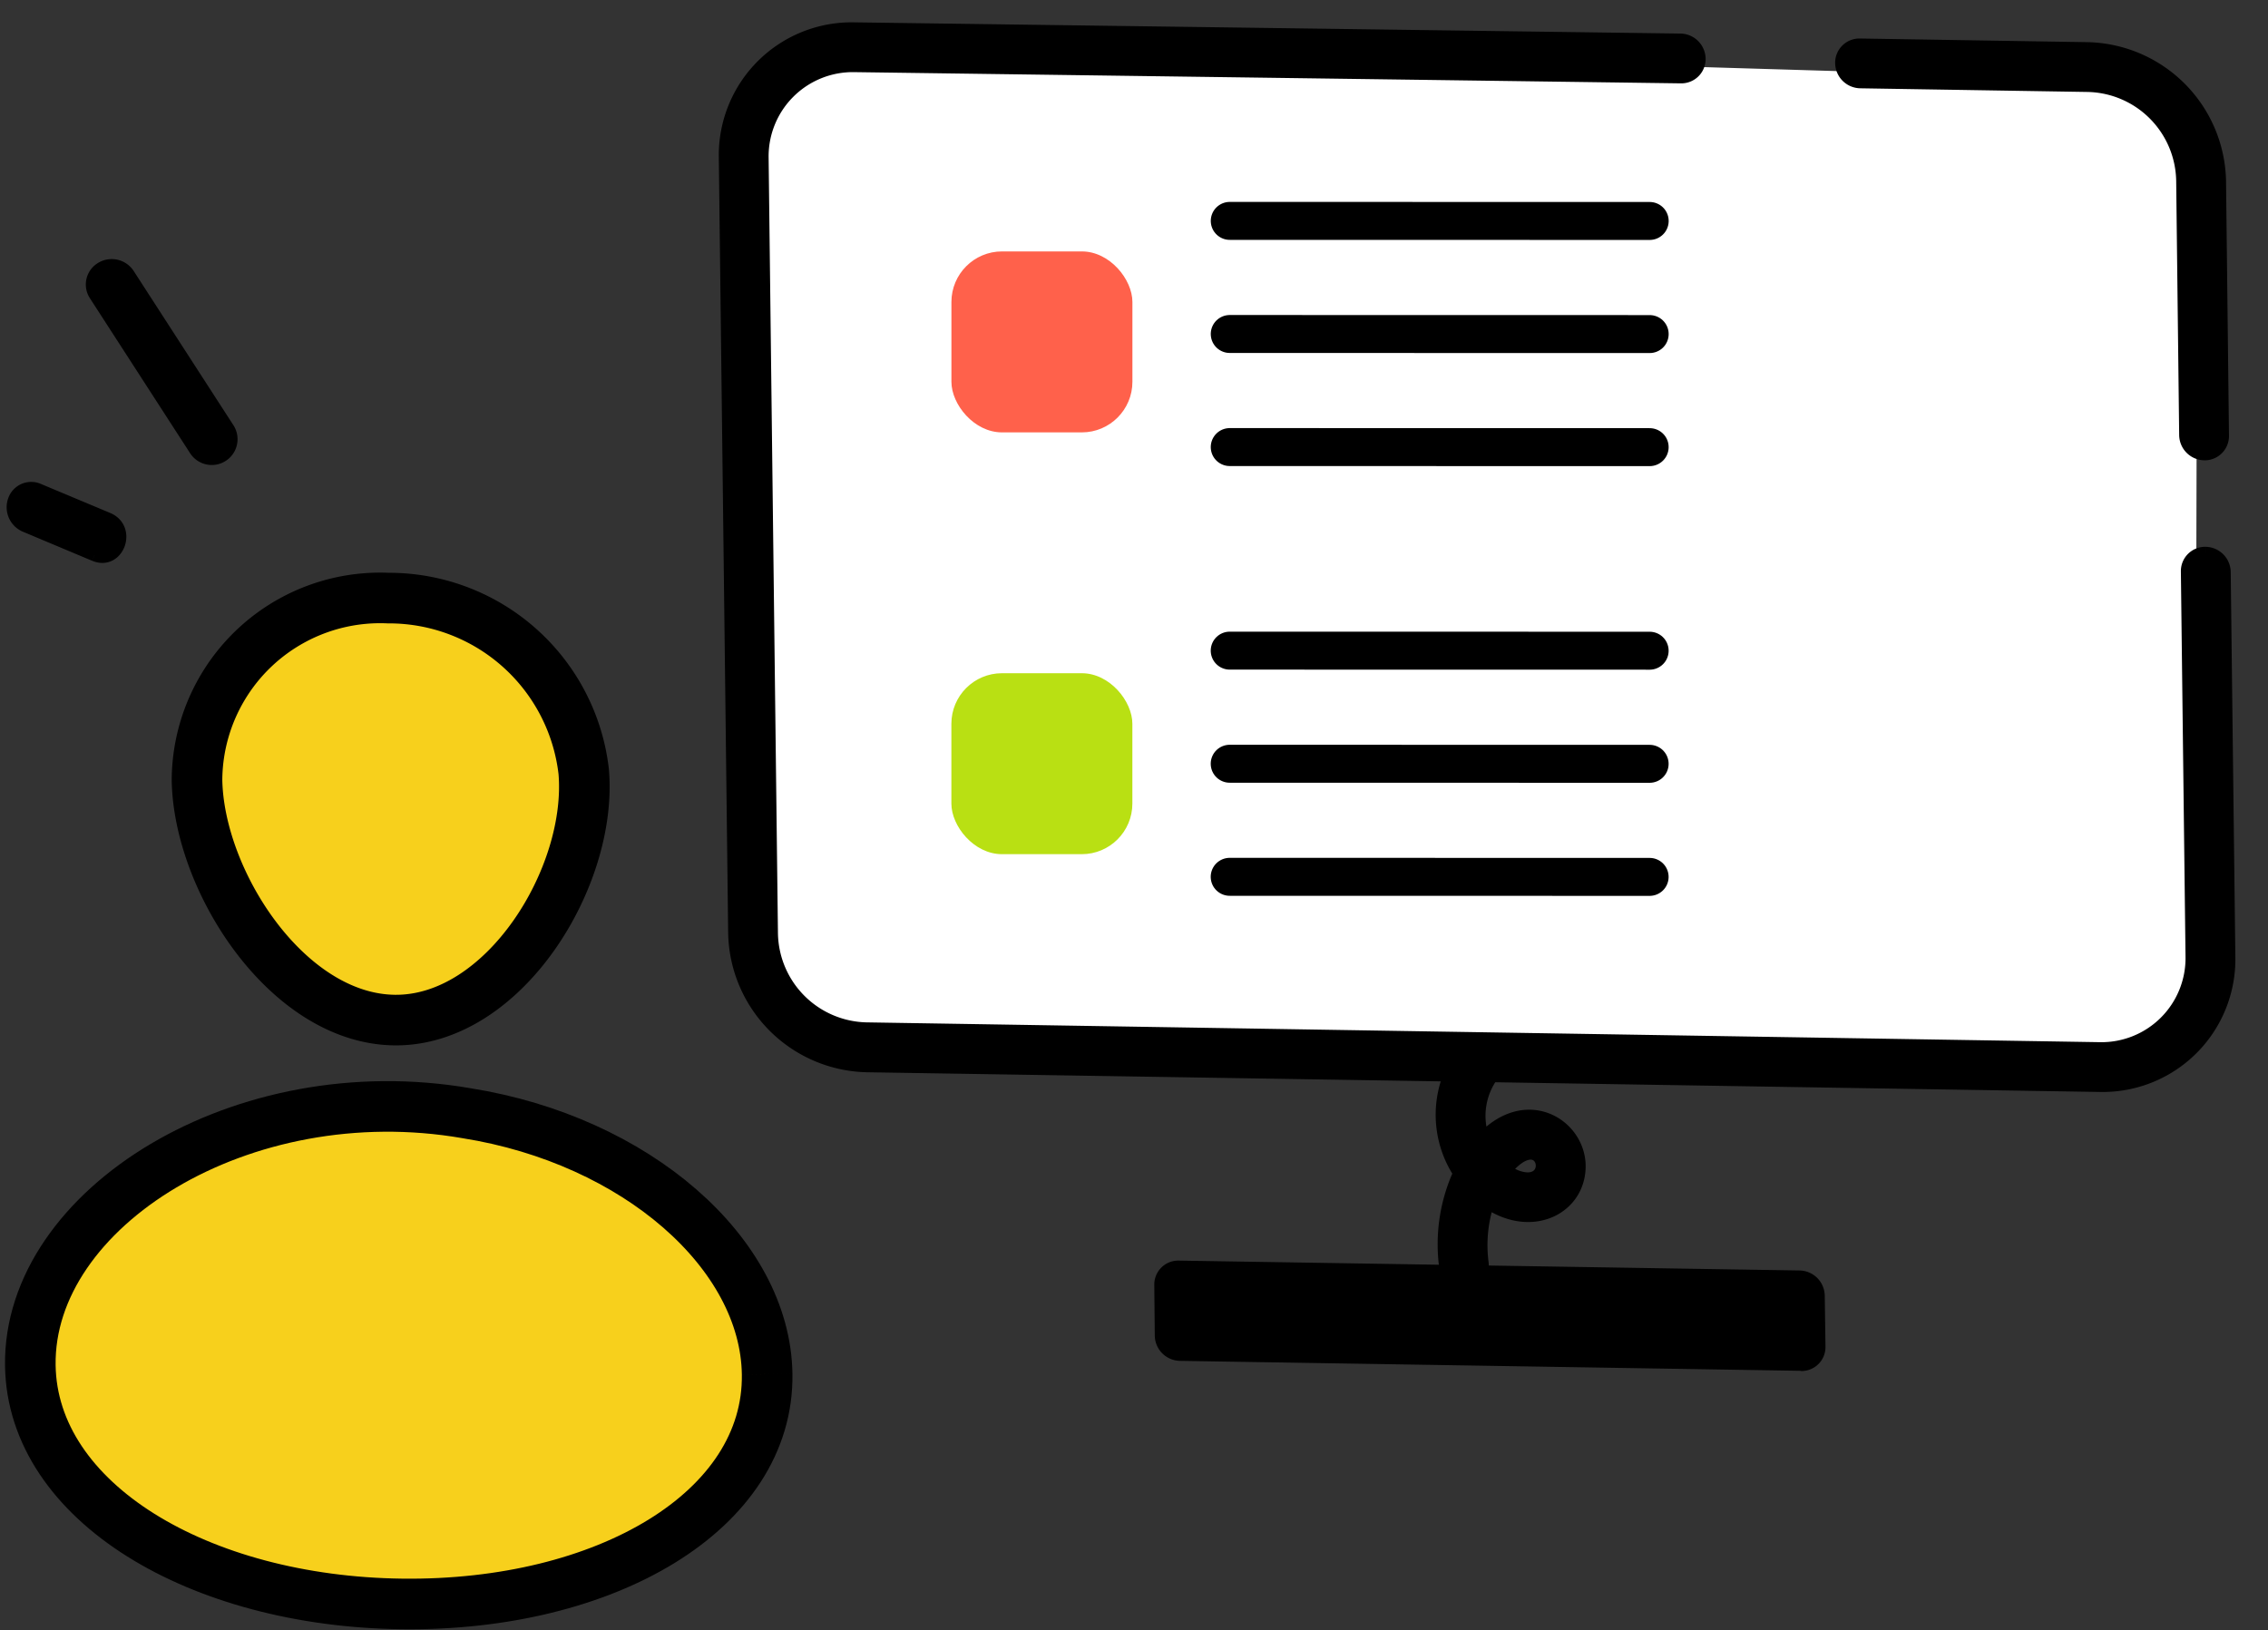 <svg xmlns="http://www.w3.org/2000/svg" width="89.582" height="64.396" viewBox="0 0 89.582 64.396">
  <rect x="0" y="0" width="89.582" height="64.396" fill="#333333" stroke="none"/>
  <g id="icon-03" transform="matrix(0.999, 0.035, -0.035, 0.999, 0.996, -2.166)">
    <g id="그룹_728" data-name="그룹 728" transform="translate(27.89 0.951)">
      <path id="패스_994" data-name="패스 994" d="M3.45.017l50.5.6a3.672,3.672,0,0,1,3.537,3.664l.5,31.9a3.443,3.443,0,0,1-3.429,3.582l-50.5-.6A3.672,3.672,0,0,1,.525,35.5L.021,3.6A3.443,3.443,0,0,1,3.45.017Z" transform="matrix(1, -0.017, 0.017, 1, 0.638, 1.761)" fill="#fff"/>
      <path id="패스_953" data-name="패스 953" d="M9.7.051l-9,.171a.709.709,0,0,0-.7.747.759.759,0,0,0,.768.719l9-.17A3.824,3.824,0,0,1,13.63,5.142L14.1,15.186a.759.759,0,0,0,.768.719.709.709,0,0,0,.7-.747L15.1,5.114A5.344,5.344,0,0,0,9.7.051" transform="translate(43.996 0.225)" stroke="#000" stroke-width="0.5"/>
      <path id="패스_954" data-name="패스 954" d="M59.05,19.736a.709.709,0,0,0-.7.747l.716,15.2a3.572,3.572,0,0,1-3.51,3.764l-48.732.924a3.83,3.83,0,0,1-3.873-3.624L1.509,6.123A3.58,3.58,0,0,1,5.034,2.358l32.639-.7a.709.709,0,0,0,.7-.747A.759.759,0,0,0,37.6.192L4.965.892A5,5,0,0,0,.041,6.151L1.484,36.779a5.352,5.352,0,0,0,5.41,5.062L29.922,41.4a4.2,4.2,0,0,0,.522,3.854,6.76,6.76,0,0,0-.423,3.714.759.759,0,0,0,.843.629.711.711,0,0,0,.607-.826,5.426,5.426,0,0,1,.139-2.394c1.821,1.132,3.684.054,3.553-1.658-.144-1.589-2.208-2.7-3.836-.864a2.726,2.726,0,0,1,.265-2.486l24.034-.456a4.993,4.993,0,0,0,4.909-5.258l-.716-15.2a.759.759,0,0,0-.768-.719M32.777,45.33a1.693,1.693,0,0,1-.52-.257c1.463-1.888,2.1.694.52.257" transform="translate(0.002 0.308)" stroke="#000" stroke-width="0.5"/>
      <path id="패스_958" data-name="패스 958" d="M25.663,4.092,1.13,4.558A1.012,1.012,0,0,1,.1,3.6L.01,1.592A.946.946,0,0,1,.943.6L25.476.131a1.012,1.012,0,0,1,1.025.959L26.6,3.1a.946.946,0,0,1-.933,1" transform="translate(18.54 48.806)"/>
    </g>
    <g id="그룹_725" data-name="그룹 725" transform="translate(36.898 7.684)">
      <rect id="사각형_498" data-name="사각형 498" width="7.154" height="7.154" rx="2" transform="matrix(0.999, -0.035, 0.035, 0.999, 0.101, 3.13)" fill="#ff614b"/>
      <path id="패스_998" data-name="패스 998" d="M0,.678,16.583.1" transform="translate(11.05 0.861)" fill="none" stroke="#000" stroke-linecap="round" stroke-width="1.5"/>
      <path id="패스_999" data-name="패스 999" d="M0,.678,16.583.1" transform="translate(11.206 5.328)" fill="none" stroke="#000" stroke-linecap="round" stroke-width="1.5"/>
      <path id="패스_1000" data-name="패스 1000" d="M0,.678,16.583.1" transform="translate(11.362 9.794)" fill="none" stroke="#000" stroke-linecap="round" stroke-width="1.5"/>
    </g>
    <g id="그룹_726" data-name="그룹 726" transform="translate(37.491 24.657)">
      <rect id="사각형_498-2" data-name="사각형 498" width="7.154" height="7.154" rx="2" transform="matrix(0.999, -0.035, 0.035, 0.999, 0.09, 2.816)" fill="#b9e013"/>
      <path id="패스_998-2" data-name="패스 998" d="M0,.678,16.583.1" transform="translate(11.05 0.861)" fill="none" stroke="#000" stroke-linecap="round" stroke-width="1.5"/>
      <path id="패스_999-2" data-name="패스 999" d="M0,.678,16.583.1" transform="translate(11.206 5.328)" fill="none" stroke="#000" stroke-linecap="round" stroke-width="1.5"/>
      <path id="패스_1000-2" data-name="패스 1000" d="M0,.678,16.583.1" transform="translate(11.362 9.794)" fill="none" stroke="#000" stroke-linecap="round" stroke-width="1.5"/>
    </g>
    <g id="선생님" transform="translate(0.052 11.671)">
      <path id="패스_1001" data-name="패스 1001" d="M7.85,16.72C3.616,16.67.1,11.224.041,7.219A7.24,7.24,0,0,1,7.6.037a7.746,7.746,0,0,1,7.726,6.851c.364,4.172-3.151,9.883-7.476,9.832" transform="matrix(0.999, -0.035, 0.035, 0.999, 7.593, 13.843)" fill="#f7d01c" stroke="#000" stroke-width="2"/>
      <path id="패스_1002" data-name="패스 1002" d="M29.185,10.653c.078,5.411-6.394,9.18-14.425,9.085S.136,15.72.059,10.309C-.03,4.083,8.442-1.2,17.306.338c6.7,1.067,11.81,5.54,11.879,10.315" transform="matrix(0.999, -0.035, 0.035, 0.999, 1.695, 34.119)" fill="#f7d01c" stroke="#000" stroke-width="2"/>
      <path id="패스_956" data-name="패스 956" d="M2.4,7.879.043.99A.744.744,0,0,1,.53.039a.786.786,0,0,1,.979.486L3.866,7.413A.769.769,0,0,1,2.4,7.879" transform="translate(2.879 1.097) rotate(-16)" stroke="#000" stroke-width="0.5"/>
      <path id="패스_957" data-name="패스 957" d="M2.7,3.189.318,1.409A.8.8,0,0,1,.136.327.711.711,0,0,1,1.164.148L3.55,1.928c.8.6-.052,1.854-.848,1.261" transform="translate(0.059 9.996) rotate(-16)" stroke="#000" stroke-width="0.5"/>
    </g>
  </g>
</svg>
